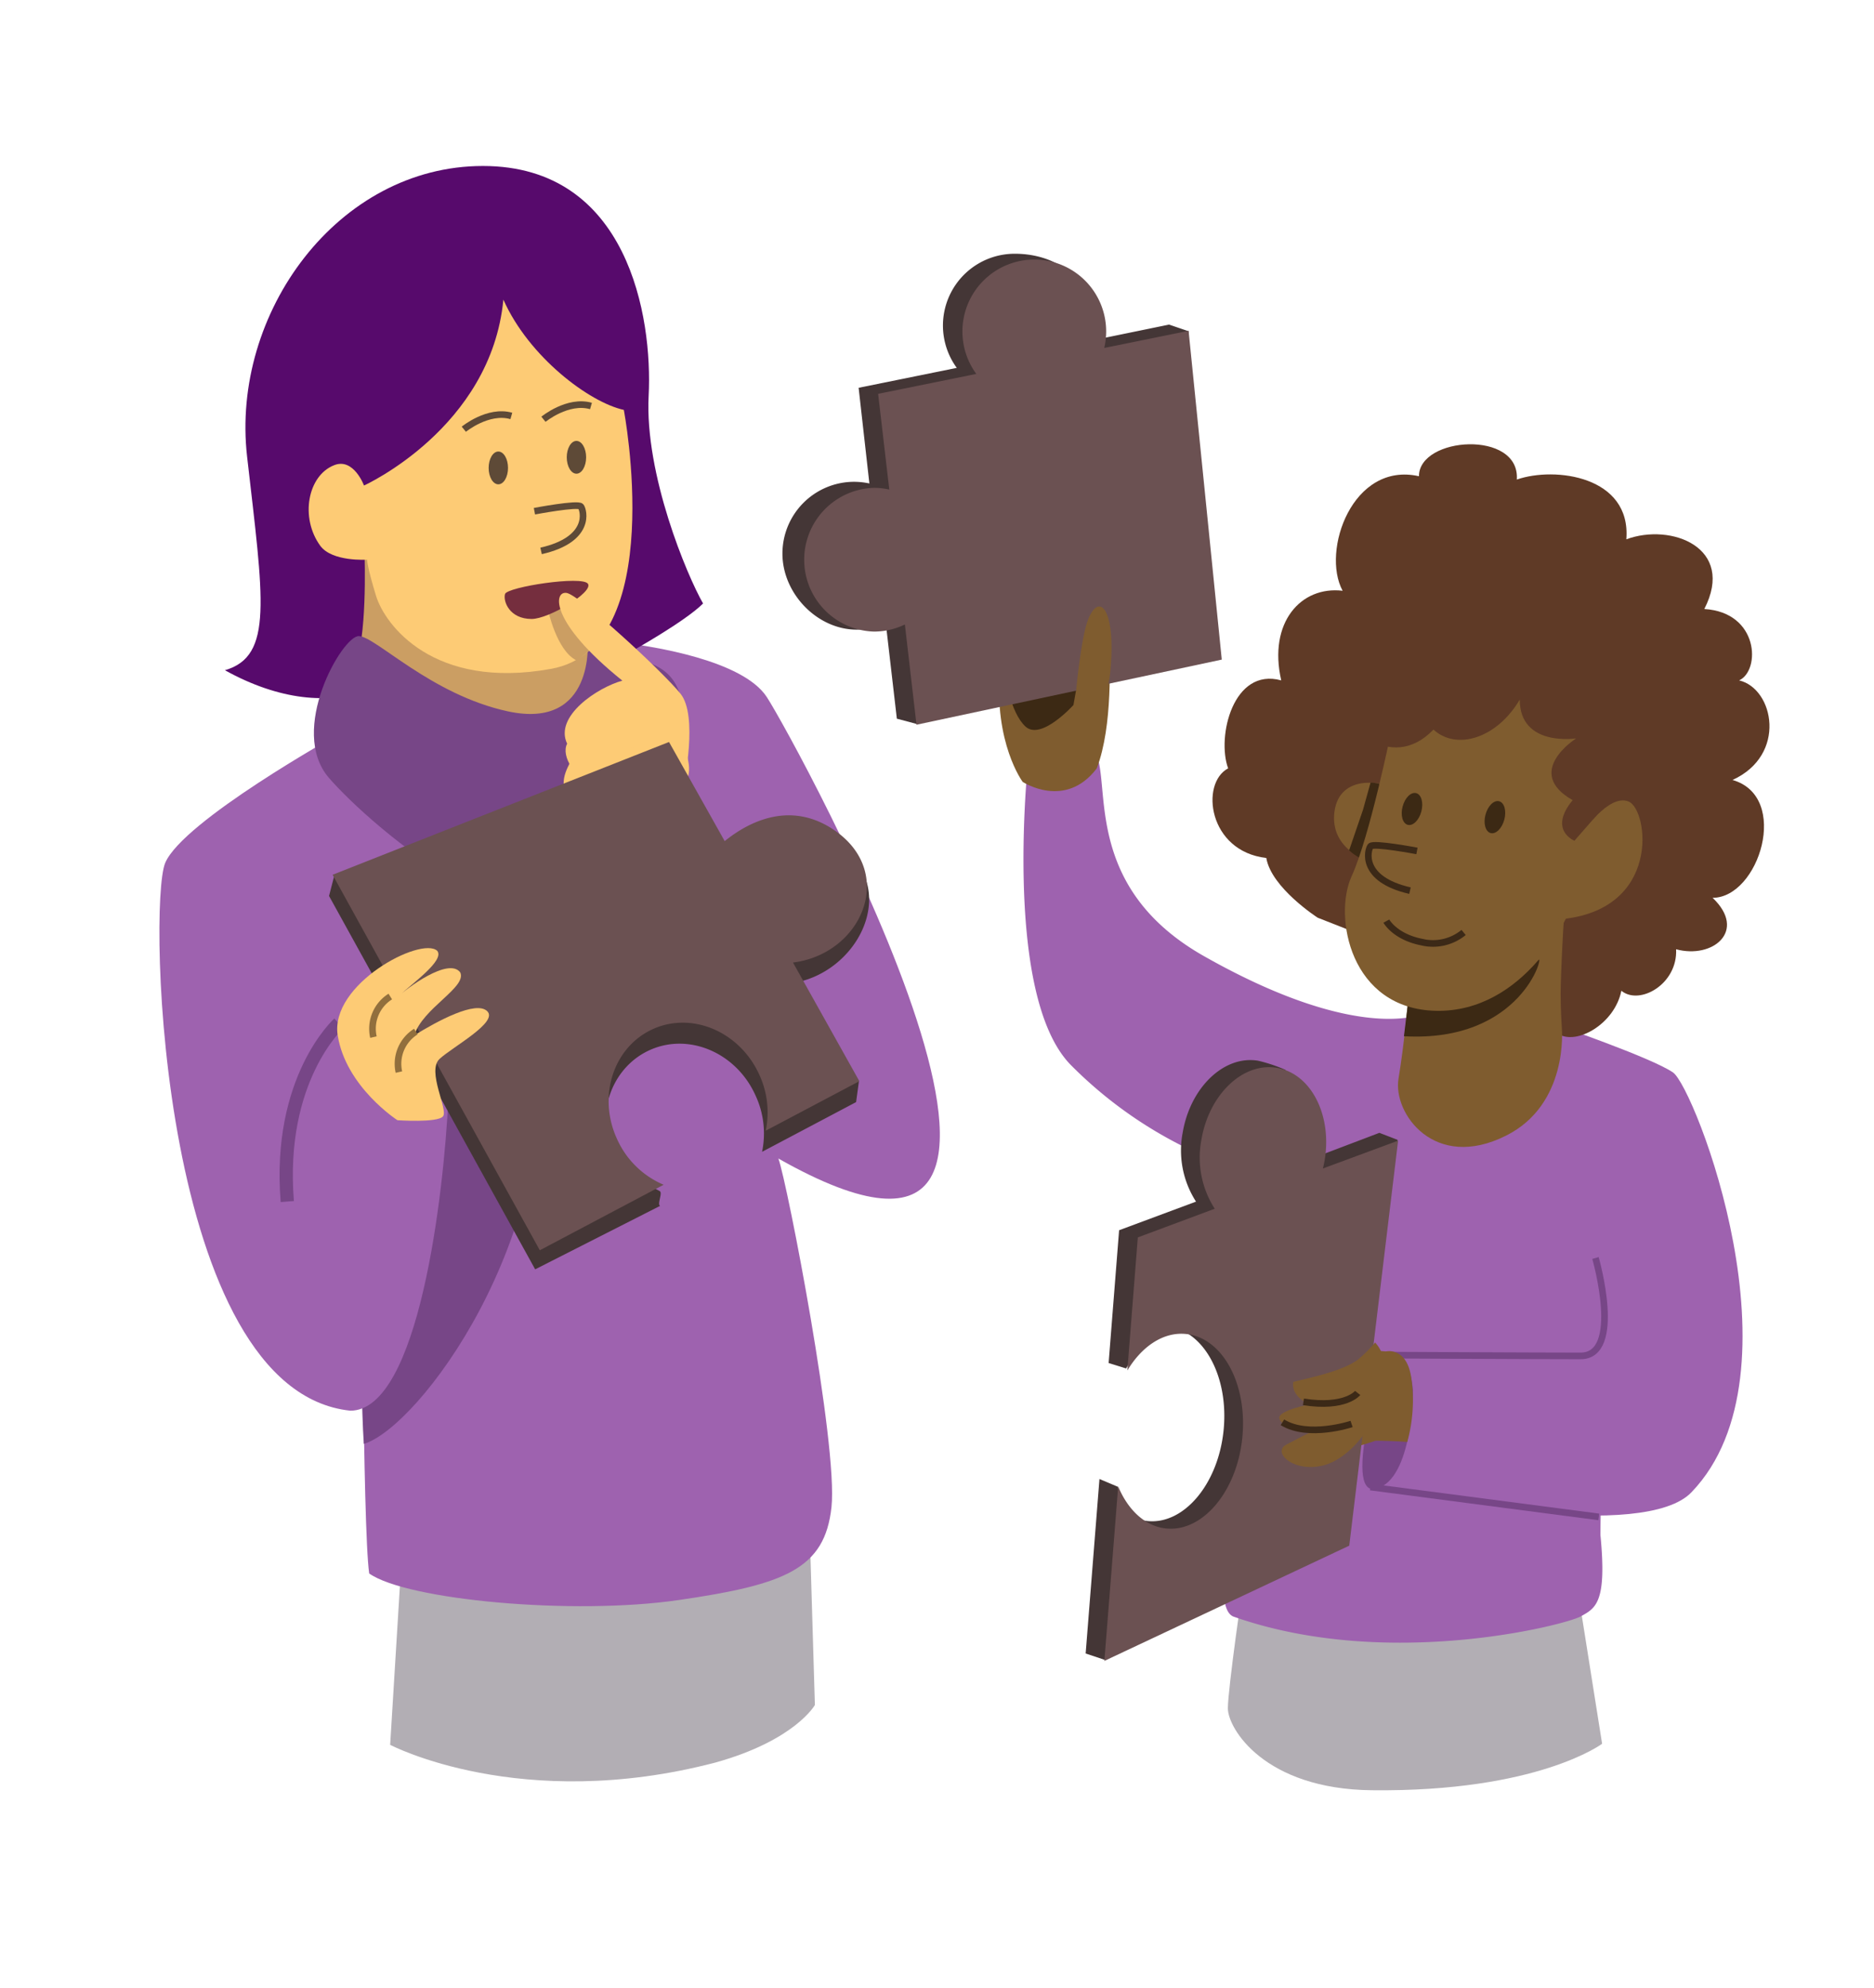 <?xml version="1.0" encoding="UTF-8"?> <svg xmlns="http://www.w3.org/2000/svg" id="Calque_1" data-name="Calque 1" viewBox="0 0 282.38 299.49"><defs><style>.cls-1{fill:#b2aeb4;}.cls-2{fill:#9e62af;}.cls-3{fill:#774687;}.cls-4{fill:#570a6c;}.cls-5{fill:#cb9e63;}.cls-6{fill:#fdcb75;}.cls-7{fill:#5e4a37;}.cls-12,.cls-13,.cls-17,.cls-18,.cls-8{fill:none;stroke-miterlimit:10;}.cls-8{stroke:#5e4a37;}.cls-9{fill:#752e3e;}.cls-10{fill:#443636;}.cls-11{fill:#6b5152;}.cls-12,.cls-18{stroke:#774687;}.cls-12{stroke-width:2px;}.cls-13{stroke:#916f3d;}.cls-14{fill:#7f5c2f;}.cls-15{fill:#3c2914;}.cls-16{fill:#5f3a26;}.cls-17{stroke:#3c2917;}</style></defs><path class="cls-1" d="M61.89,212.31l-3.1,50.5s19.67,10.34,49,2.67c12-3.33,15-8.67,15-8.67l-1.57-52.5Z"></path><path class="cls-2" d="M53.55,117.15l-4.33,2.16L54.55,181s.08,49,1.08,56c5.66,4,30.66,6.33,46.66,4s22-4.67,23-14-6.66-48.83-8-52.5c53.57,30.33,2.6-62.83-1.74-69.5-3.62-5.57-17.27-7.65-21.64-8.18-.85-.11-5,15.51-5,15.51l-7.5,11.17-22.84-4.17Z"></path><path class="cls-3" d="M81.17,155.17c-.25-2.34-8,3.29-8,1.31l-19.8,6.62-.28,1.4,1.41,16.31s-.37,26.33.32,36.67C63,215.07,84.54,186.67,81.17,155.17Z"></path><path class="cls-4" d="M95,98.2s8.2-4.56,10.94-7.3c-2.43-4.25-8.81-19.44-8.2-31.29S94.65,25,72.77,25s-38,22.18-35.54,43.75,4,30.07-3.34,32.2c8.2,4.56,15.8,5.16,21,3S95,98.2,95,98.2Z"></path><path class="cls-5" d="M54.89,82s.5,10.67-.84,16.5,22.8,20.11,29.84,14.67c12.5-9.67,4-15,5-22.5S54.89,82,54.89,82Z"></path><path class="cls-2" d="M50.89,110.65s-23.34,13-26,19.33-.76,79.5,27.9,82.5c10.34,0,14.1-32.83,14.76-46.83s5.67-31.34,5.67-31.34Z"></path><path class="cls-2" d="M41.55,164l12.67-9.67,13.33,11.34s-1.33,14-3,16.66-17.33-2.66-18.33-4.66S41.55,164,41.55,164Z"></path><path class="cls-3" d="M88.55,96.48s1.17,13.5-12,10.67c-11.66-2.51-20-11.34-22.5-11.34S43.39,110,49.55,117.15s33,30.66,43.17,14.83,13.67-28.33,5.83-31.83S88.55,96.48,88.55,96.48Z"></path><path class="cls-6" d="M94,61.74s6.84,35.77-10.94,39S58,94.09,56.67,89.77s-1.36-5.47-1.36-5.47-5.26.35-7.05-2.09C45.19,78,46.33,71.63,50.37,70.06c2.92-1.14,4.48,3.07,4.48,3.07s19.14-8.66,21-28C79.69,53.77,88.8,60.6,94,61.74Z"></path><path class="cls-6" d="M92.29,107.4s-7,6.17-7.34,10.17,3.5,6.66,9.17,4.83,10.83-2.83,9.5-8.17S93,107.4,93,107.4Z"></path><ellipse class="cls-7" cx="86.86" cy="68.88" rx="1.46" ry="2.47"></ellipse><ellipse class="cls-7" cx="75.09" cy="70.48" rx="1.46" ry="2.47"></ellipse><path class="cls-8" d="M69.89,64.65s3.66-3,7.16-2"></path><path class="cls-8" d="M81.89,63.15s3.66-3,7.16-2"></path><path class="cls-5" d="M82.56,91.79s1.29,6.24,4.34,7.7c1.17-.82,2.65-2.15,2.65-2.15L85.2,91.47Z"></path><path class="cls-9" d="M80.11,93.23c2.57,0,9.29-4,8.49-5.29s-12.18.47-12.5,1.53S76.74,93.23,80.11,93.23Z"></path><path class="cls-6" d="M103.05,118s2.17-10.17-.5-13.5S87.39,89.65,85.39,89.31s-2.61,4.38,8.39,13.21c-3.67,1-10.32,5.34-8.32,9.5-1,1.84,1.34,5.54,3.67,5.2s5.92-4.74,5.92-4.74l7.34,6Z"></path><path class="cls-6" d="M90.55,113.65s-7.5,8.16-1.66,13,17.16-5.84,11.33-11.17S90.55,113.65,90.55,113.65Z"></path><path class="cls-10" d="M126.71,127.58c-6.91-5-14.65-.47-18.06,2.28l-8.38-14.92L50.38,131.86l-.8,3.09,31.06,56.24,18.83-9.56c-.5-.21.42-1.95-.06-2.22-2.29-1.33-5.67-1.94-6.91-4.62-3-6.45-.57-13.87,5.33-16.59s13.09.32,16,6.77a13.55,13.55,0,0,1,1,8.52L129,166l.42-3.08-10.45-14.78C129.19,146.88,135.68,134.08,126.71,127.58Z"></path><path class="cls-11" d="M126.07,125.29c-6.91-5-13.46-1.36-16.87,1.4l-8.39-14.93-50.69,20,31.22,56.56L100,178.45a13.42,13.42,0,0,1-7-6.84c-3-6.45-.58-13.87,5.32-16.58s13.09.32,16.06,6.77a13.51,13.51,0,0,1,1,8.51l14.11-7.46-10-17.87C129.74,143.7,135,131.79,126.07,125.29Z"></path><path class="cls-12" d="M51.05,154.15s-9.26,8.33-7.76,26.83"></path><path class="cls-6" d="M59.89,168.73s-7.75-5-9-12.75,12.6-15,15-12.76c1.15,1.45-3.83,4.93-5.74,6.76,1-1,7.47-5.89,9.21-3.5,1,2.25-5.69,5.37-6.94,9.47,3.5-2.17,9.31-5.3,11-3.64s-5.17,5.34-7.17,7.17,1.33,7.67.5,8.67S59.89,168.73,59.89,168.73Z"></path><path class="cls-13" d="M56.27,156.21a5.72,5.72,0,0,1,2.54-6.11"></path><path class="cls-13" d="M60.11,161.48a5.72,5.72,0,0,1,2.55-6.1"></path><path class="cls-1" d="M238.08,241.65l3.33,21s-9.7,7.28-34.7,7c-16.22-.17-21.69-9.33-21.69-12.33s2.34-19,2.34-19Z"></path><path class="cls-2" d="M244.16,181.73s-3,34.5-3,49.5c1,10.25-.75,11-3,12.25s-29.09,8.21-52.34,0c-2.75-1.25-.82-10.35-.57-18.1s9.47-47.1,9.47-47.1a64.48,64.48,0,0,1-33.31-17.81C150.78,149.8,155.08,113,155.08,113s4.9-3.37,9.15-.62-2.82,20.3,17.18,31.63c23.48,13.3,33,8.67,33,8.67l8-8.92s18.25,24,18.25,24.75S244.16,181.73,244.16,181.73Z"></path><path class="cls-14" d="M154.1,117.77s-4.37-5.86-3.42-16.91c4.25-14.5,16.5-9.25,16.5-5.25s.55,13.57-1.91,20.12C160.52,122,154.1,117.77,154.1,117.77Z"></path><path class="cls-15" d="M162.6,101.39l-.85,4.8s-4.87,5.41-7.22,3.25-3.07-7.76-3.07-7.76Z"></path><path class="cls-2" d="M233.91,154.17s14.94,5.12,18.19,7.37,20.06,45.19,2.81,63.19c-7,7.5-41,1.25-47.25-1.75.67-5.5-2-19,2.67-20.25,10-.5,26,2.87,30.49.62,2.75-4.75.11-21.67.11-21.67l-20.49-10.13Z"></path><path class="cls-16" d="M198.56,138.23s-7-4.5-7.75-9c-8.75-1-10-11.25-5.75-13.5-1.75-4.75.75-15.25,8-13.25-2-8.75,3-14.25,9.25-13.5-3.25-6,1.5-19.5,11.5-17.25,0-6,15.25-7,14.75.5,5.75-2,17.25-.5,16.5,9,6.75-2.5,16.5,1.25,11.75,10.5,8.25.5,8.5,9.25,5.25,10.75,5.25,1.25,7.25,11.25-1,15,8.75,2.5,4,17.75-3,17.75,5.25,5,0,9.25-5.5,7.75.25,5.25-5.5,8.5-8.25,6.25-1,5-6.75,8.25-9.5,6.5s-22.25-12-22.25-12Z"></path><path class="cls-14" d="M210.83,119.26c-2.25-1.75-9-2.75-9.75,3s5.25,7.75,6.75,7.75S210.83,119.26,210.83,119.26Z"></path><path class="cls-15" d="M205.39,121.94l-2.1,6.14a7.36,7.36,0,0,0,1.68,1.17c.41.05,3.86-10,3.71-10.31a1.44,1.44,0,0,0-1-.91,5.8,5.8,0,0,0-1.16-.15Z"></path><path class="cls-14" d="M212.16,150.73s-.51,6.19-1.43,11.75c-.87,5.18,5.41,14,16.21,8.57,9.42-4.71,8.41-16.07,8.41-16.07s-.19-2.75-.19-5.25.5-14.75,1.25-19.25-20.5,5.5-20.5,5.5Z"></path><path class="cls-15" d="M211.55,156.08l.86-7s18.38-3.38,19.38-4.5S229.3,157.08,211.55,156.08Z"></path><path class="cls-14" d="M209.66,110s-3.25,16-6,22-.25,20,12.75,20.25,20.5-13.75,21.5-19.25,6-25.5,6-25.5L229.66,99l-14.75,2-4.5,5Z"></path><path class="cls-14" d="M238.41,125.48s4-6,7-4.75,5,16.5-10.5,17.75C234.41,134.23,238.41,125.48,238.41,125.48Z"></path><path class="cls-16" d="M203,105.89c-1.33,2.66,6.38,10.9,13,4,3.46,3.19,9.57,1.33,13-4.52,0,7.18,8.5,5.85,8.5,5.85s-8,5.05-.53,9.3c-3.72,4.52.27,6.11.27,6.11L250.05,112,226.67,92.87l-19.14.53Z"></path><ellipse class="cls-15" cx="224.12" cy="123.49" rx="2.47" ry="1.46" transform="matrix(0.26, -0.97, 0.97, 0.26, 47.2, 308.37)"></ellipse><ellipse class="cls-15" cx="212.77" cy="121.87" rx="2.47" ry="1.46" transform="translate(40.34 296.19) rotate(-75.12)"></ellipse><path class="cls-17" d="M208.9,138.74s1.28,2.35,5.28,3.15a7.26,7.26,0,0,0,6.36-1.44"></path><path class="cls-3" d="M212.91,209.48s0,13.25-5.5,14.75,1.42-20.67,1.42-20.67S212.43,202.87,212.91,209.48Z"></path><path class="cls-18" d="M240.41,189.48s4.25,14.75-2.25,14.75-29.37-.12-29.37-.12"></path><path class="cls-14" d="M208.83,203.56s3-.74,3.78,3.68a23.42,23.42,0,0,1-.56,9.95c-2.39-.18-4.79-.18-4.79-.18s-9,3.19-10.52.87c-2.45-3.85-1.9-11.48-.81-12.06C201.76,202.73,208.83,203.56,208.83,203.56Z"></path><path class="cls-10" d="M196.52,174.93c.1-.4.18-.81.26-1.23.81-4.8-3.11-12.57-3.11-12.57a24.19,24.19,0,0,0-4.08-1.36c-5.12-.87-10.21,4-11.37,10.78a14.24,14.24,0,0,0,2,10.44l-11.59,4.31-1.58,20,2.64.82s3.76-6.57,6.22-6.32c5.51.57,9.29,7.59,8.46,15.68s-6,14.19-11.48,13.62a7.11,7.11,0,0,1-3.28-1.21c-.77-.51-1.14-3.94-1.14-3.94l-2.8-1.18-2.08,26.28,2.8.94,34.1-18.3,10.11-60-2.75-1.06Z"></path><path class="cls-11" d="M199.34,176c.1-.4.18-.81.26-1.23,1.15-6.83-2.06-13.06-7.19-13.93s-10.21,4-11.37,10.78a14.24,14.24,0,0,0,2,10.44l-11.59,4.32-1.58,20.05c2.19-3.65,5.45-5.86,8.86-5.5,5.51.56,9.29,7.58,8.46,15.67s-6,14.19-11.48,13.62c-3.16-.32-5.74-2.78-7.22-6.33l-2.08,26.28,36.9-17.36,7.36-61Z"></path><path class="cls-14" d="M207.21,202.21a20.14,20.14,0,0,1-2.49,2.49c-2.47,2-9,3.15-9.84,3.46-.5,2.64,4,5.59,9.56,1.93S208.46,203.62,207.21,202.21Z"></path><path class="cls-14" d="M198.18,211.37s-4.39.73-5.29,1.84,3.13,3.37,8.27,1.35,6.55-6.1,5.33-7.85S198.18,211.37,198.18,211.37Z"></path><path class="cls-14" d="M200,214.49s-4,1.92-6.21,3.12,1.4,4.43,6,3,9.57-8.75,5.81-10.16S200,214.49,200,214.49Z"></path><line class="cls-18" x1="240.91" y1="228.48" x2="206.49" y2="223.98"></line><path class="cls-17" d="M204.58,209.81s-1.84,2.34-8.17,1.34"></path><path class="cls-17" d="M203.66,214.48s-6.5,2.17-10.42-.25"></path><path class="cls-10" d="M181.18,98.43l-2.09-48.54-2.93-1L163.45,51.5a27.19,27.19,0,0,0,.69-3.85c0-6-5.25-9.43-11.23-9.43a10.81,10.81,0,0,0-8.74,17.19l-14.79,3L131,72.82a11.07,11.07,0,0,0-2.32-.25A10.81,10.81,0,0,0,117.9,83.39c0,6,5.23,11.45,11.21,11.45,1.67,0,2.87-1,4.28-1.69l1.75,15.1,3,.8Z"></path><path class="cls-11" d="M184.1,99.35l-5-49.52-12.71,2.58a11,11,0,0,0,.29-2.45,10.83,10.83,0,1,0-19.57,6.36l-14.79,3L134,73.74a10.38,10.38,0,0,0-2.32-.26,10.83,10.83,0,0,0,0,21.65,10.71,10.71,0,0,0,4.67-1.07l1.75,15.1Z"></path><path class="cls-14" d="M162.16,103.93s.71-7.54,1.69-10.31c1.62-4.58,4.26-2.22,3.51,7S162.16,103.93,162.16,103.93Z"></path><path class="cls-8" d="M80.53,77s6.58-1.25,7-.7,1.63,4.94-6,6.68"></path><path class="cls-17" d="M213.51,128.17s-6.58-1.25-7-.7-1.63,4.94,5.95,6.68"></path></svg> 
